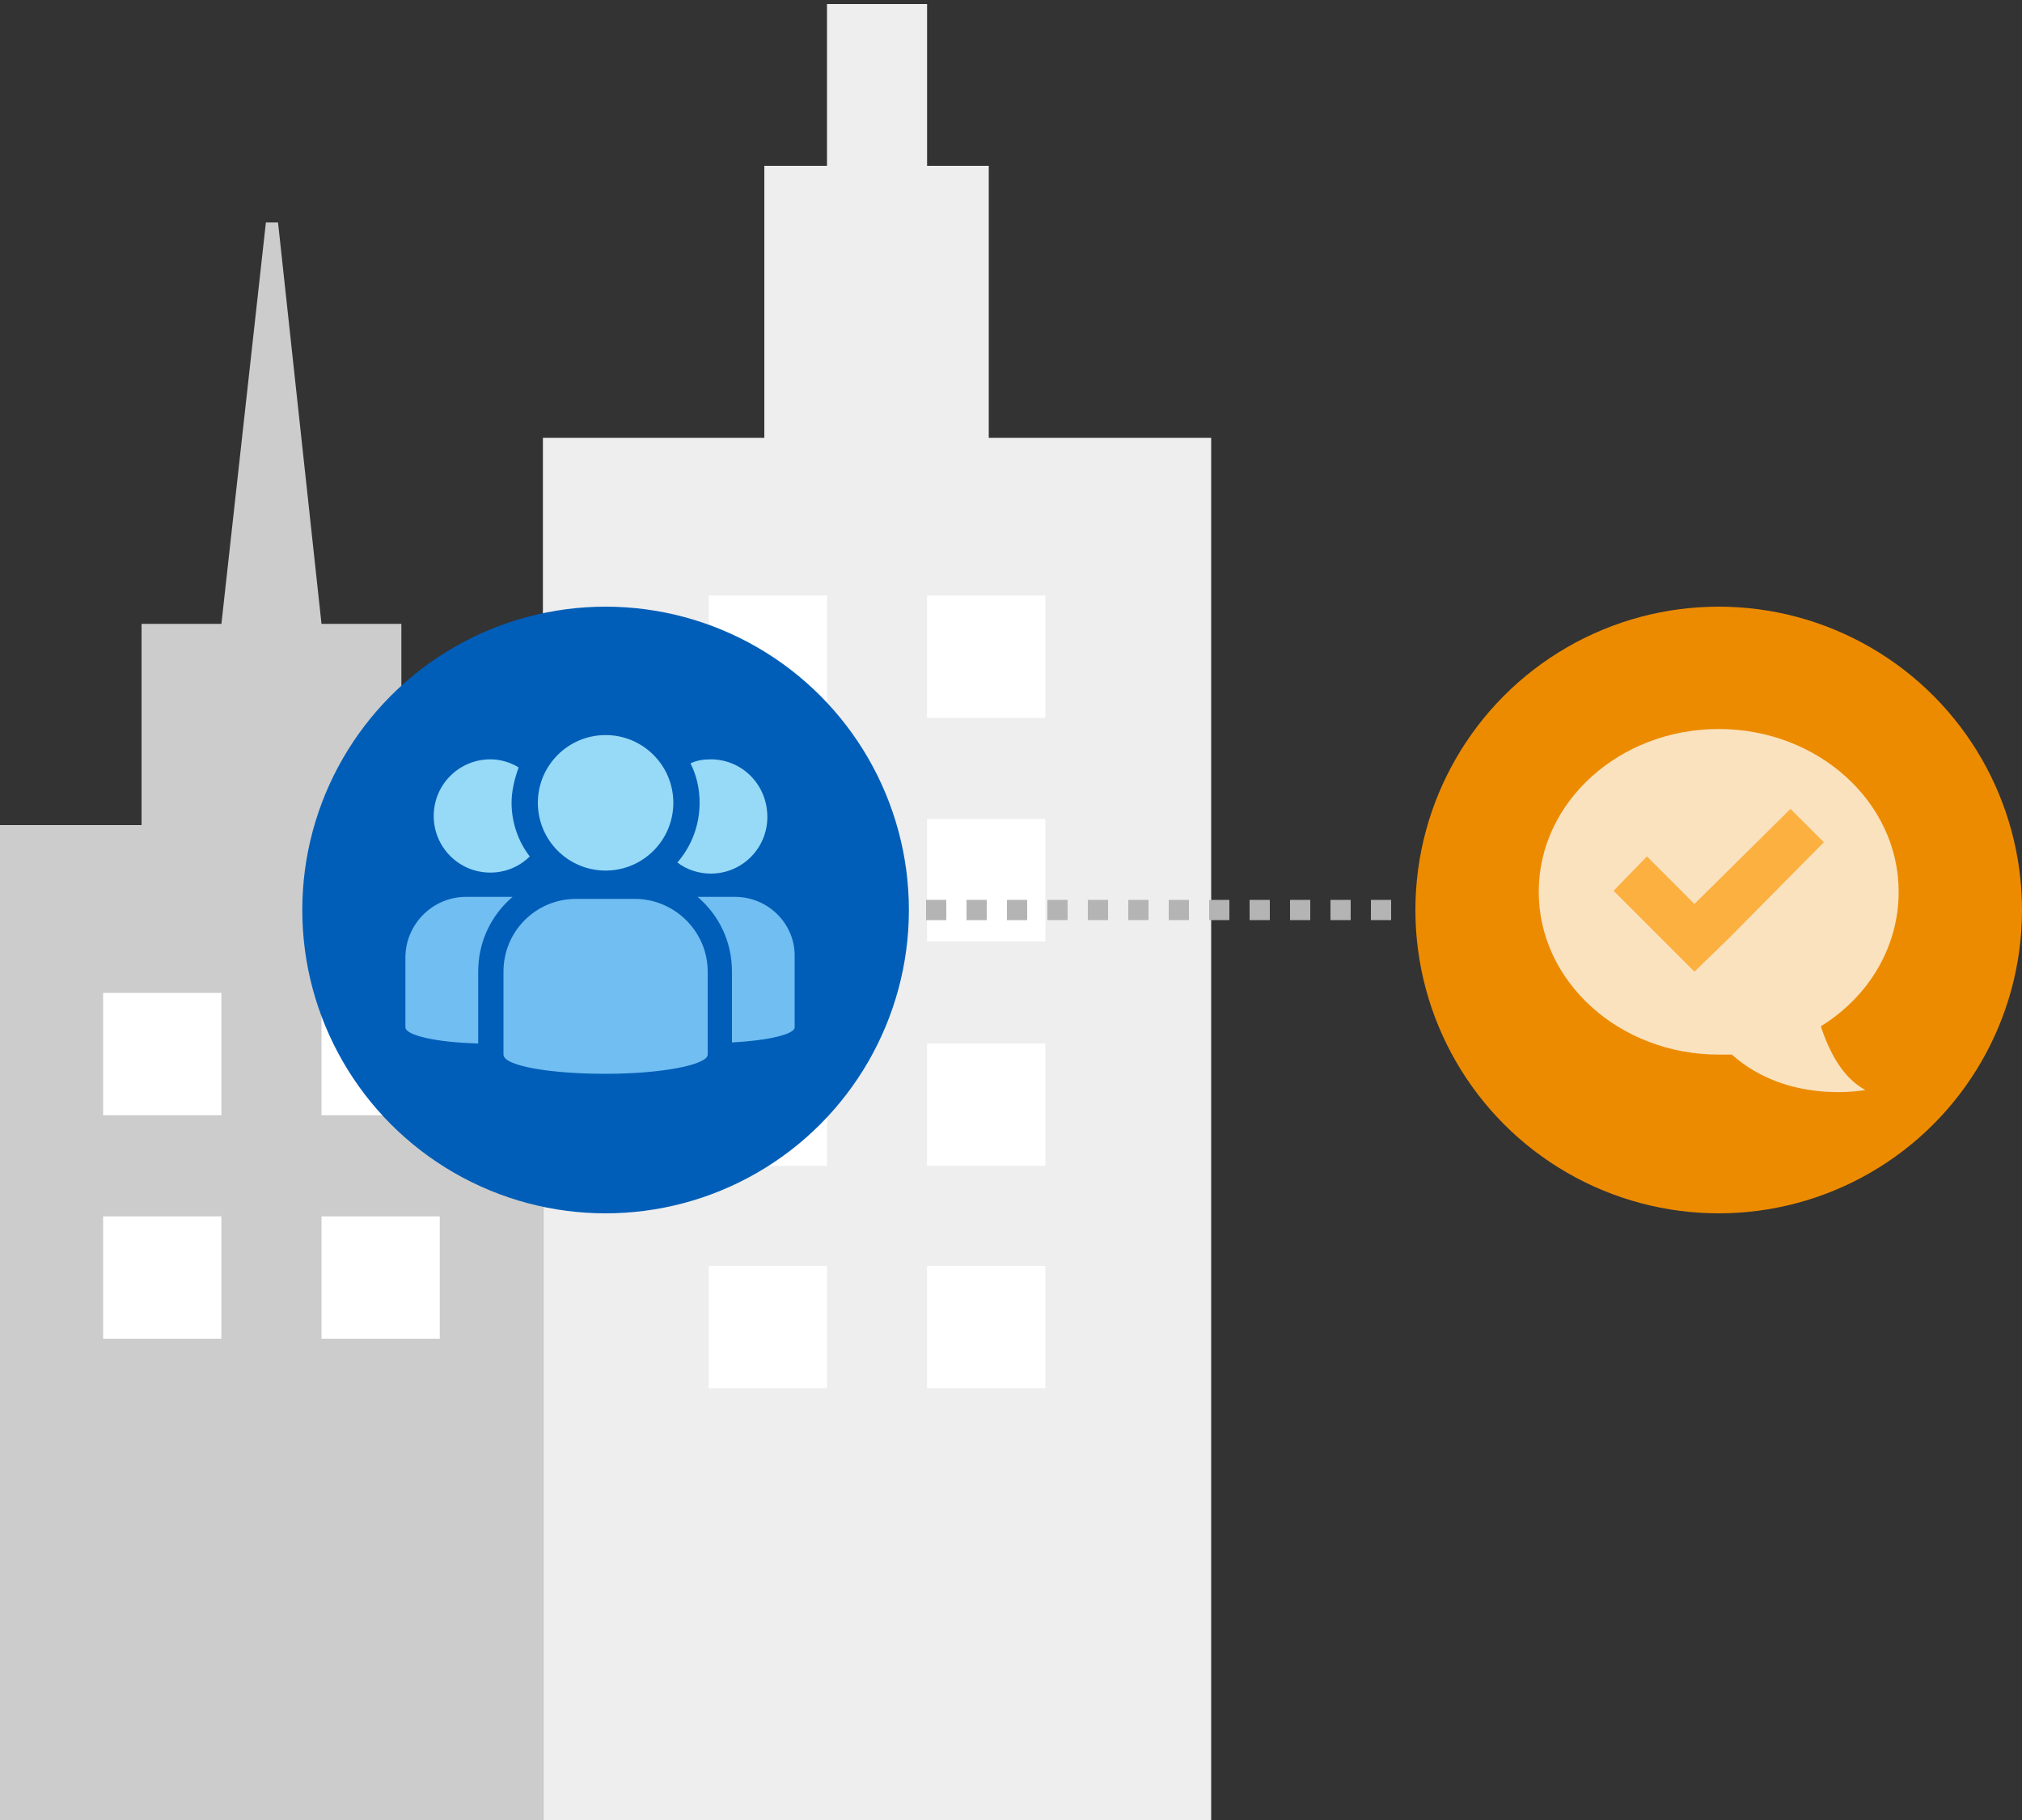 <?xml version="1.0" encoding="utf-8"?>
<!-- Generator: Adobe Illustrator 24.2.1, SVG Export Plug-In . SVG Version: 6.00 Build 0)  -->
<svg version="1.1" id="Layer_1" xmlns="http://www.w3.org/2000/svg" xmlns:xlink="http://www.w3.org/1999/xlink" x="0px" y="0px"
	 viewBox="0 0 200 180" style="enable-background:new 0 0 200 180;" xml:space="preserve">
<rect x="0" y="0" width="200" height="180" fill="#333333" stroke="none"/>
<style type="text/css">
	.st0{fill:#EEEEEE;}
	.st1{fill:#CCCCCC;}
	.st2{fill:#FFFFFF;}
	.st3{fill:none;stroke:#B4B4B4;stroke-width:2;stroke-miterlimit:10;stroke-dasharray:2,2;}
	.st4{fill:#005EB8;}
	.st5{fill:#97DAF7;}
	.st6{fill:#70BEF2;}
	.st7{fill:#ED8B00;}
	.st8{opacity:0.75;fill:#FFFFFF;}
	.st9{fill:#FBB040;}
</style>
<g>
	<polygon class="st0" points="97.8,43.3 97.8,16.4 91.7,16.4 91.7,0.4 81.8,0.4 81.8,16.4 75.6,16.4 75.6,43.3 53.7,43.3 53.7,180 
		119.8,180 119.8,43.3 	"/>
	<polygon class="st1" points="39.7,81.6 39.7,61.7 31.8,61.7 27.5,22 26.3,22 21.9,61.7 14,61.7 14,81.6 0,81.6 0,180 53.7,180 
		53.7,81.6 	"/>
	<g>
		<g>
			<rect x="31.8" y="98.2" class="st2" width="11.7" height="12.1"/>
			<rect x="10.2" y="98.2" class="st2" width="11.7" height="12.1"/>
			<rect x="31.8" y="120.3" class="st2" width="11.7" height="12.1"/>
			<rect x="10.2" y="120.3" class="st2" width="11.7" height="12.1"/>
		</g>
	</g>
	<g>
		<g>
			<rect x="91.7" y="58.9" class="st2" width="11.7" height="12.1"/>
			<rect x="70.1" y="58.9" class="st2" width="11.7" height="12.1"/>
			<rect x="91.7" y="81" class="st2" width="11.7" height="12.1"/>
			<rect x="70.1" y="81" class="st2" width="11.7" height="12.1"/>
		</g>
	</g>
	<g>
		<g>
			<rect x="91.7" y="103.2" class="st2" width="11.7" height="12.1"/>
			<rect x="70.1" y="103.2" class="st2" width="11.7" height="12.1"/>
			<rect x="91.7" y="125.2" class="st2" width="11.7" height="12.1"/>
			<rect x="70.1" y="125.2" class="st2" width="11.7" height="12.1"/>
		</g>
	</g>
</g>
<g>
	<line class="st3" x1="91.6" y1="90" x2="138.3" y2="90"/>
	<g>
		<circle class="st4" cx="59.9" cy="90" r="30"/>
		<path class="st5" d="M50.6,79.4c0-1.2,0.3-2.4,0.7-3.5c-0.8-0.5-1.8-0.8-2.8-0.8c-3.1,0-5.6,2.5-5.6,5.6c0,3.1,2.5,5.6,5.6,5.6
			c1.5,0,2.9-0.6,3.9-1.6C51.3,83.3,50.6,81.4,50.6,79.4z"/>
		<circle class="st5" cx="59.9" cy="79.4" r="6.7"/>
		<path class="st6" d="M47.3,96.1c0-3,1.3-5.6,3.4-7.4h-4.6c-3.3,0-6,2.7-6,6v6.9c0,0.8,3.1,1.5,7.2,1.6V96.1z"/>
		<path class="st5" d="M70.3,75.1c-0.7,0-1.4,0.1-2,0.4c0.6,1.2,0.9,2.5,0.9,3.9c0,2.2-0.8,4.3-2.2,5.9c0.9,0.7,2.1,1.1,3.3,1.1
			c3.1,0,5.6-2.5,5.6-5.6C75.9,77.6,73.4,75.1,70.3,75.1z"/>
		<path class="st6" d="M72.7,88.7H69c2.1,1.8,3.4,4.4,3.4,7.4v7c3.6-0.2,6.2-0.8,6.2-1.5v-6.9C78.7,91.4,76,88.7,72.7,88.7z"/>
		<path class="st6" d="M62.8,88.9H57c-4,0-7.2,3.2-7.2,7.2v8.2c0,1.1,4.5,1.9,10.1,1.9s10.1-0.9,10.1-1.9v-8.2
			C70,92.1,66.7,88.9,62.8,88.9z"/>
	</g>
	<g>
		<g>
			<g>
				<g>
					<g>
						<g>
							<circle class="st7" cx="170" cy="90" r="30"/>
						</g>
					</g>
				</g>
			</g>
		</g>
		<g>
			<path class="st8" d="M180.1,101.5c4.7-2.9,7.7-7.8,7.7-13.3c0-8.9-8-16.1-17.8-16.1s-17.8,7.2-17.8,16.1s8,16.1,17.8,16.1h1.3
				c5.6,5,13.2,3.5,13.2,3.5C182.3,106.6,181,104.2,180.1,101.5z"/>
			<g>
				<polygon class="st9" points="177.1,80 167.6,89.4 162.9,84.7 159.6,88.1 164.3,92.8 167.6,96.1 171,92.8 180.4,83.3 				"/>
			</g>
		</g>
	</g>
</g>
</svg>
